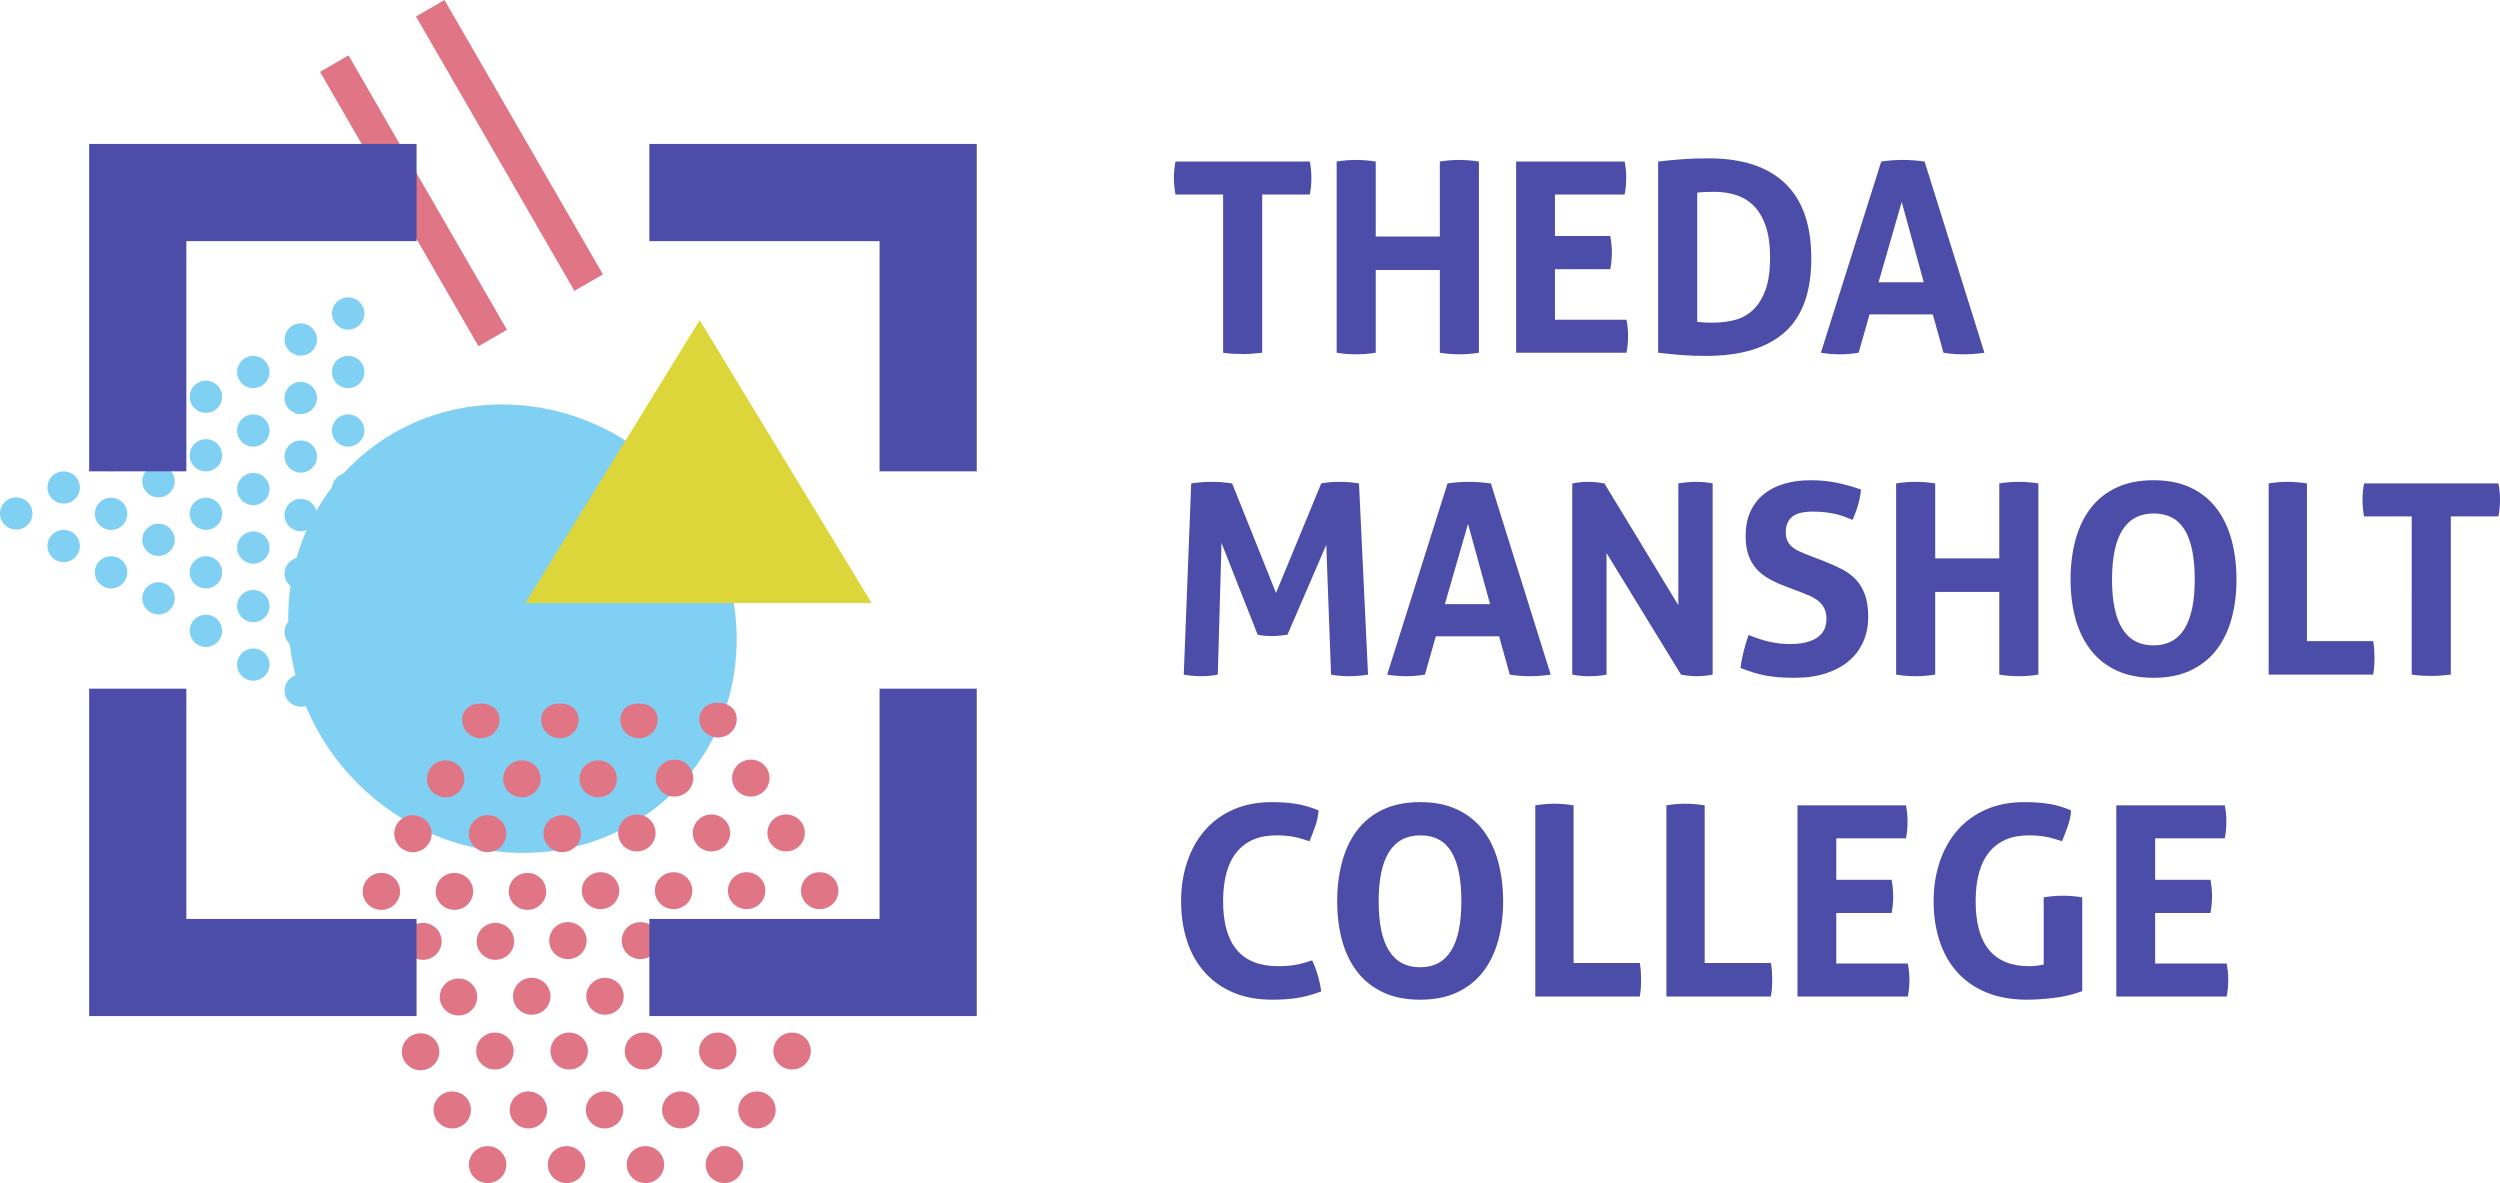 <?xml version="1.0" encoding="utf-8"?>
<!-- Generator: Adobe Illustrator 15.0.0, SVG Export Plug-In . SVG Version: 6.00 Build 0)  -->
<!DOCTYPE svg PUBLIC "-//W3C//DTD SVG 1.1//EN" "http://www.w3.org/Graphics/SVG/1.1/DTD/svg11.dtd">
<svg version="1.1"
	 id="svg2" xmlns:svg="http://www.w3.org/2000/svg" xmlns:rdf="http://www.w3.org/1999/02/22-rdf-syntax-ns#" xmlns:cc="http://creativecommons.org/ns#" xmlns:dc="http://purl.org/dc/elements/1.1/"
	 xmlns="http://www.w3.org/2000/svg" xmlns:xlink="http://www.w3.org/1999/xlink" x="0px" y="0px" width="692px" height="327.48px"
	 viewBox="0 0 692 327.48" enable-background="new 0 0 692 327.48" xml:space="preserve">
<path id="path14" fill="#DF7585" d="M123.036,0.004l-7.889,4.555l43.85,75.949l7.89-4.555L123.036,0.004"/>
<path id="path16" fill="#DF7585" d="M88.59,19.889l7.888-4.555l43.851,75.949l-7.888,4.555L88.59,19.889"/>
<path id="path18" fill="#80D0F4" d="M96.94,129.105c-23.663,23.663-22.738,62.953,2.065,87.76
	c24.803,24.803,64.096,25.729,87.76,2.064c23.663-23.663,22.739-62.956-2.065-87.759C159.895,106.367,120.604,105.443,96.94,129.105
	"/>
<path id="path20" fill="#DDD63B" d="M145.433,166.92h95.835l-47.596-78.305L145.433,166.92z"/>
<path id="path22" fill="#DF7585" d="M96.995,255.447c2.86,0,5.181,2.289,5.181,5.117c0,2.825-2.321,5.114-5.181,5.114
	s-5.181-2.289-5.181-5.114C91.814,257.736,94.135,255.447,96.995,255.447"/>
<path id="path24" fill="#DF7585" d="M117.064,255.447c2.86,0,5.18,2.289,5.18,5.117c0,2.825-2.32,5.114-5.18,5.114
	c-2.861,0-5.181-2.289-5.181-5.114C111.883,257.736,114.203,255.447,117.064,255.447"/>
<path id="path26" fill="#DF7585" d="M137.132,255.447c2.86,0,5.182,2.289,5.182,5.117c0,2.825-2.321,5.114-5.182,5.114
	c-2.86,0-5.18-2.289-5.18-5.114C131.952,257.736,134.272,255.447,137.132,255.447"/>
<path id="path28" fill="#DF7585" d="M157.201,255.245c2.86,0,5.18,2.292,5.18,5.118c0,2.825-2.32,5.114-5.18,5.114
	c-2.86,0-5.181-2.289-5.181-5.114C152.02,257.537,154.341,255.245,157.201,255.245"/>
<path id="path30" fill="#DF7585" d="M177.27,255.245c2.86,0,5.181,2.292,5.181,5.118c0,2.825-2.321,5.114-5.181,5.114
	c-2.86,0-5.18-2.289-5.18-5.114C172.089,257.537,174.409,255.245,177.27,255.245"/>
<path id="path32" fill="#DF7585" d="M197.339,255.245c2.86,0,5.18,2.292,5.18,5.118c0,2.825-2.32,5.114-5.18,5.114
	c-2.861,0-5.182-2.289-5.182-5.114C192.157,257.537,194.478,255.245,197.339,255.245"/>
<path id="path34" fill="#DF7585" d="M217.407,255.245c2.86,0,5.181,2.292,5.181,5.118c0,2.825-2.321,5.114-5.181,5.114
	s-5.18-2.289-5.18-5.114C212.227,257.537,214.547,255.245,217.407,255.245"/>
<path id="path36" fill="#DF7585" d="M237.476,255.245c2.86,0,5.18,2.292,5.18,5.118c0,2.825-2.32,5.114-5.18,5.114
	c-2.861,0-5.182-2.289-5.182-5.114C232.294,257.537,234.615,255.245,237.476,255.245"/>
<path id="path38" fill="#DF7585" d="M105.565,241.624c2.86,0,5.181,2.292,5.181,5.117s-2.321,5.115-5.181,5.115
	c-2.86,0-5.181-2.29-5.181-5.115S102.706,241.624,105.565,241.624"/>
<path id="path40" fill="#DF7585" d="M114.303,225.644c2.86,0,5.18,2.286,5.18,5.117c0,2.825-2.32,5.113-5.18,5.113
	c-2.861,0-5.181-2.288-5.181-5.113C109.122,227.93,111.442,225.644,114.303,225.644"/>
<path id="path42" fill="#DF7585" d="M123.356,210.462c2.86,0,5.18,2.289,5.18,5.117c0,2.825-2.32,5.114-5.18,5.114
	s-5.181-2.289-5.181-5.114C118.175,212.751,120.496,210.462,123.356,210.462"/>
<path id="path44" fill="#DF7585" d="M133.106,194.715c2.859,0,5.179,1.686,5.179,4.514c0,2.826-2.32,5.114-5.179,5.114
	c-2.861,0-5.182-2.288-5.182-5.114C127.924,196.4,130.245,194.715,133.106,194.715"/>
<path id="path46" fill="#DF7585" d="M125.788,241.624c2.86,0,5.18,2.292,5.18,5.117s-2.32,5.115-5.18,5.115
	c-2.861,0-5.181-2.29-5.181-5.115S122.927,241.624,125.788,241.624"/>
<path id="path48" fill="#DF7585" d="M134.961,225.644c2.86,0,5.181,2.286,5.181,5.117c0,2.825-2.321,5.113-5.181,5.113
	s-5.18-2.288-5.18-5.113C129.781,227.93,132.102,225.644,134.961,225.644"/>
<path id="path50" fill="#DF7585" d="M144.473,210.462c2.86,0,5.18,2.289,5.18,5.117c0,2.825-2.32,5.114-5.18,5.114
	c-2.86,0-5.181-2.289-5.181-5.114C139.292,212.751,141.613,210.462,144.473,210.462"/>
<path id="path52" fill="#DF7585" d="M154.987,194.715c2.86,0,5.181,1.686,5.181,4.514c0,2.826-2.321,5.114-5.181,5.114
	c-2.86,0-5.18-2.288-5.18-5.114C149.807,196.4,152.126,194.715,154.987,194.715"/>
<path id="path54" fill="#DF7585" d="M146.008,241.624c2.86,0,5.182,2.292,5.182,5.117s-2.321,5.115-5.182,5.115
	c-2.86,0-5.18-2.29-5.18-5.115S143.148,241.624,146.008,241.624"/>
<path id="path56" fill="#DF7585" d="M155.62,225.644c2.86,0,5.181,2.286,5.181,5.117c0,2.825-2.321,5.113-5.181,5.113
	c-2.86,0-5.18-2.288-5.18-5.113C150.44,227.93,152.76,225.644,155.62,225.644"/>
<path id="path58" fill="#DF7585" d="M165.591,210.462c2.86,0,5.18,2.289,5.18,5.117c0,2.825-2.32,5.114-5.18,5.114
	c-2.861,0-5.182-2.289-5.182-5.114C160.409,212.751,162.729,210.462,165.591,210.462"/>
<path id="path60" fill="#DF7585" d="M176.868,194.715c2.861,0,5.181,1.686,5.181,4.514c0,2.826-2.32,5.114-5.181,5.114
	c-2.86,0-5.18-2.288-5.18-5.114C171.688,196.4,174.008,194.715,176.868,194.715"/>
<path id="path62" fill="#DF7585" d="M166.229,241.425c2.86,0,5.18,2.29,5.18,5.115c0,2.826-2.32,5.114-5.18,5.114
	c-2.861,0-5.182-2.288-5.182-5.114C161.048,243.715,163.368,241.425,166.229,241.425"/>
<path id="path64" fill="#DF7585" d="M176.28,225.442c2.86,0,5.18,2.293,5.18,5.118s-2.32,5.114-5.18,5.114
	c-2.86,0-5.181-2.289-5.181-5.114S173.42,225.442,176.28,225.442"/>
<path id="path66" fill="#DF7585" d="M186.708,210.262c2.86,0,5.181,2.288,5.181,5.113c0,2.827-2.321,5.118-5.181,5.118
	s-5.18-2.291-5.18-5.118C181.528,212.551,183.848,210.262,186.708,210.262"/>
<path id="path68" fill="#DF7585" d="M198.75,194.513c2.86,0,5.18,1.688,5.18,4.514s-2.32,5.114-5.18,5.114
	c-2.86,0-5.181-2.288-5.181-5.114S195.891,194.513,198.75,194.513"/>
<path id="path70" fill="#DF7585" d="M186.451,241.425c2.86,0,5.18,2.29,5.18,5.115c0,2.826-2.32,5.114-5.18,5.114
	s-5.181-2.288-5.181-5.114C181.27,243.715,183.591,241.425,186.451,241.425"/>
<path id="path72" fill="#DF7585" d="M196.938,225.442c2.86,0,5.18,2.293,5.18,5.118s-2.32,5.114-5.18,5.114
	c-2.86,0-5.181-2.289-5.181-5.114S194.079,225.442,196.938,225.442"/>
<path id="path74" fill="#DF7585" d="M207.825,210.262c2.86,0,5.182,2.288,5.182,5.113c0,2.827-2.321,5.118-5.182,5.118
	c-2.86,0-5.18-2.291-5.18-5.118C202.646,212.551,204.965,210.262,207.825,210.262"/>
<path id="path76" fill="#DF7585" d="M206.672,241.425c2.86,0,5.18,2.29,5.18,5.115c0,2.826-2.32,5.114-5.18,5.114
	c-2.86,0-5.181-2.288-5.181-5.114C201.491,243.715,203.812,241.425,206.672,241.425"/>
<path id="path78" fill="#DF7585" d="M217.597,225.442c2.86,0,5.182,2.293,5.182,5.118s-2.321,5.114-5.182,5.114
	c-2.86,0-5.18-2.289-5.18-5.114S214.737,225.442,217.597,225.442"/>
<path id="path80" fill="#DF7585" d="M226.894,241.425c2.86,0,5.18,2.29,5.18,5.115c0,2.826-2.32,5.114-5.18,5.114
	c-2.861,0-5.182-2.288-5.182-5.114C221.712,243.715,224.032,241.425,226.894,241.425"/>
<path id="path82" fill="#DF7585" d="M106.635,281.083c2.861,0,5.18-2.292,5.18-5.117c0-2.826-2.319-5.115-5.18-5.115
	c-2.86,0-5.18,2.289-5.18,5.115C101.455,278.791,103.775,281.083,106.635,281.083"/>
<path id="path84" fill="#DF7585" d="M116.418,296.245c2.86,0,5.18-2.291,5.18-5.117c0-2.825-2.32-5.114-5.18-5.114
	s-5.181,2.289-5.181,5.114C111.238,293.954,113.559,296.245,116.418,296.245"/>
<path id="path86" fill="#DF7585" d="M125.178,312.345c2.86,0,5.18-2.288,5.18-5.115c0-2.825-2.32-5.117-5.18-5.117
	c-2.861,0-5.181,2.292-5.181,5.117C119.997,310.057,122.317,312.345,125.178,312.345"/>
<path id="path88" fill="#DF7585" d="M134.979,327.48c2.86,0,5.18-2.288,5.18-5.115c0-2.828-2.32-5.117-5.18-5.117
	s-5.181,2.289-5.181,5.117C129.798,325.192,132.118,327.48,134.979,327.48"/>
<path id="path90" fill="#DF7585" d="M126.912,281.083c2.86,0,5.181-2.292,5.181-5.117c0-2.826-2.321-5.115-5.181-5.115
	s-5.18,2.289-5.18,5.115C121.731,278.791,124.052,281.083,126.912,281.083"/>
<path id="path92" fill="#DF7585" d="M136.984,296.043c2.86,0,5.182-2.287,5.182-5.113s-2.322-5.118-5.182-5.118
	s-5.18,2.292-5.18,5.118S134.124,296.043,136.984,296.043"/>
<path id="path94" fill="#DF7585" d="M146.265,312.345c2.86,0,5.18-2.288,5.18-5.115c0-2.825-2.32-5.117-5.18-5.117
	c-2.86,0-5.18,2.292-5.18,5.117C141.085,310.057,143.405,312.345,146.265,312.345"/>
<path id="path96" fill="#DF7585" d="M156.82,327.48c2.86,0,5.18-2.288,5.18-5.115c0-2.828-2.32-5.117-5.18-5.117
	c-2.86,0-5.18,2.289-5.18,5.117C151.64,325.192,153.96,327.48,156.82,327.48"/>
<path id="path98" fill="#DF7585" d="M147.188,280.88c2.86,0,5.18-2.288,5.18-5.114c0-2.829-2.32-5.116-5.18-5.116
	c-2.861,0-5.181,2.287-5.181,5.116C142.007,278.592,144.327,280.88,147.188,280.88"/>
<path id="path100" fill="#DF7585" d="M157.551,296.043c2.86,0,5.18-2.287,5.18-5.113s-2.32-5.118-5.18-5.118
	c-2.86,0-5.182,2.292-5.182,5.118S154.69,296.043,157.551,296.043"/>
<path id="path102" fill="#DF7585" d="M167.354,312.345c2.86,0,5.18-2.288,5.18-5.115c0-2.825-2.32-5.117-5.18-5.117
	c-2.861,0-5.182,2.292-5.182,5.117C162.172,310.057,164.492,312.345,167.354,312.345"/>
<path id="path104" fill="#DF7585" d="M178.661,327.48c2.86,0,5.18-2.288,5.18-5.115c0-2.828-2.32-5.117-5.18-5.117
	c-2.86,0-5.18,2.289-5.18,5.117C173.481,325.192,175.801,327.48,178.661,327.48"/>
<path id="path106" fill="#DF7585" d="M167.463,280.88c2.861,0,5.181-2.288,5.181-5.114c0-2.829-2.32-5.116-5.181-5.116
	c-2.86,0-5.18,2.287-5.18,5.116C162.283,278.592,164.603,280.88,167.463,280.88"/>
<path id="path108" fill="#DF7585" d="M178.117,296.043c2.86,0,5.18-2.287,5.18-5.113s-2.32-5.118-5.18-5.118
	c-2.861,0-5.181,2.292-5.181,5.118S175.256,296.043,178.117,296.043"/>
<path id="path110" fill="#DF7585" d="M188.44,312.345c2.86,0,5.18-2.288,5.18-5.115c0-2.825-2.32-5.117-5.18-5.117
	s-5.181,2.292-5.181,5.117C183.259,310.057,185.58,312.345,188.44,312.345"/>
<path id="path112" fill="#DF7585" d="M200.504,327.48c2.86,0,5.18-2.288,5.18-5.115c0-2.828-2.32-5.117-5.18-5.117
	s-5.181,2.289-5.181,5.117C195.323,325.192,197.644,327.48,200.504,327.48"/>
<path id="path114" fill="#DF7585" d="M187.739,280.88c2.86,0,5.181-2.288,5.181-5.114c0-2.829-2.321-5.116-5.181-5.116
	s-5.18,2.287-5.18,5.116C182.559,278.592,184.879,280.88,187.739,280.88"/>
<path id="path116" fill="#DF7585" d="M198.683,296.043c2.86,0,5.181-2.287,5.181-5.113s-2.321-5.118-5.181-5.118
	s-5.18,2.292-5.18,5.118S195.823,296.043,198.683,296.043"/>
<path id="path118" fill="#DF7585" d="M209.528,312.345c2.86,0,5.18-2.288,5.18-5.115c0-2.825-2.32-5.117-5.18-5.117
	c-2.86,0-5.181,2.292-5.181,5.117C204.347,310.057,206.668,312.345,209.528,312.345"/>
<path id="path120" fill="#DF7585" d="M208.015,280.88c2.861,0,5.181-2.288,5.181-5.114c0-2.829-2.32-5.116-5.181-5.116
	c-2.86,0-5.18,2.287-5.18,5.116C202.834,278.592,205.155,280.88,208.015,280.88"/>
<path id="path122" fill="#DF7585" d="M219.25,296.043c2.86,0,5.18-2.287,5.18-5.113s-2.32-5.118-5.18-5.118
	c-2.86,0-5.182,2.292-5.182,5.118S216.389,296.043,219.25,296.043"/>
<path id="path124" fill="#DF7585" d="M228.291,280.88c2.86,0,5.182-2.288,5.182-5.114c0-2.829-2.321-5.116-5.182-5.116
	c-2.86,0-5.18,2.287-5.18,5.116C223.111,278.592,225.431,280.88,228.291,280.88"/>
<path id="path126" fill="#80D0F4" d="M91.879,86.776c0,2.461,2.013,4.456,4.491,4.456c2.481,0,4.489-1.995,4.489-4.456
	c0-2.462-2.007-4.457-4.489-4.457C93.892,82.319,91.879,84.314,91.879,86.776"/>
<path id="path128" fill="#80D0F4" d="M78.759,93.974c0,2.46,2.007,4.458,4.485,4.458c2.481,0,4.495-1.998,4.495-4.458
	c0-2.461-2.013-4.457-4.495-4.457C80.766,89.517,78.759,91.513,78.759,93.974"/>
<path id="path130" fill="#80D0F4" d="M65.629,102.972c0,2.461,2.007,4.457,4.491,4.457c2.481,0,4.488-1.996,4.488-4.457
	c0-2.462-2.007-4.456-4.488-4.456C67.636,98.516,65.629,100.51,65.629,102.972"/>
<path id="path132" fill="#80D0F4" d="M91.879,102.972c0,2.461,2.013,4.457,4.491,4.457c2.481,0,4.489-1.996,4.489-4.457
	c0-2.462-2.007-4.456-4.489-4.456C93.892,98.516,91.879,100.51,91.879,102.972"/>
<path id="path134" fill="#80D0F4" d="M52.51,109.828c0,2.462,2.008,4.456,4.486,4.456c2.48,0,4.494-1.994,4.494-4.456
	c0-2.463-2.013-4.457-4.494-4.457C54.518,105.371,52.51,107.365,52.51,109.828"/>
<path id="path136" fill="#80D0F4" d="M78.759,110.171c0,2.46,2.007,4.457,4.485,4.457c2.481,0,4.495-1.997,4.495-4.457
	c0-2.461-2.013-4.457-4.495-4.457C80.766,105.714,78.759,107.71,78.759,110.171"/>
<path id="path138" fill="#80D0F4" d="M39.38,117.025c0,2.462,2.007,4.457,4.491,4.457c2.481,0,4.488-1.995,4.488-4.457
	c0-2.46-2.007-4.457-4.488-4.457C41.387,112.568,39.38,114.565,39.38,117.025"/>
<path id="path140" fill="#80D0F4" d="M65.629,119.168c0,2.462,2.007,4.458,4.491,4.458c2.481,0,4.488-1.996,4.488-4.458
	c0-2.461-2.007-4.457-4.488-4.457C67.636,114.711,65.629,116.707,65.629,119.168"/>
<path id="path142" fill="#80D0F4" d="M26.25,126.024c0,2.461,2.013,4.457,4.491,4.457c2.481,0,4.495-1.996,4.495-4.457
	c0-2.462-2.014-4.458-4.495-4.458C28.263,121.566,26.25,123.562,26.25,126.024"/>
<path id="path144" fill="#80D0F4" d="M91.879,119.168c0,2.462,2.013,4.458,4.491,4.458c2.481,0,4.489-1.996,4.489-4.458
	c0-2.461-2.007-4.457-4.489-4.457C93.892,114.711,91.879,116.707,91.879,119.168"/>
<path id="path146" fill="#80D0F4" d="M52.51,126.024c0,2.461,2.008,4.457,4.486,4.457c2.48,0,4.494-1.996,4.494-4.457
	c0-2.462-2.013-4.458-4.494-4.458C54.518,121.566,52.51,123.562,52.51,126.024"/>
<path id="path148" fill="#80D0F4" d="M78.759,126.367c0,2.461,2.007,4.457,4.485,4.457c2.481,0,4.495-1.996,4.495-4.457
	c0-2.46-2.013-4.458-4.495-4.458C80.766,121.909,78.759,123.907,78.759,126.367"/>
<path id="path150" fill="#80D0F4" d="M39.38,133.222c0,2.46,2.007,4.456,4.491,4.456c2.481,0,4.488-1.996,4.488-4.456
	c0-2.461-2.007-4.457-4.488-4.457C41.387,128.765,39.38,130.761,39.38,133.222"/>
<path id="path152" fill="#80D0F4" d="M65.629,135.364c0,2.461,2.007,4.457,4.491,4.457c2.481,0,4.488-1.996,4.488-4.457
	c0-2.46-2.007-4.457-4.488-4.457C67.636,130.907,65.629,132.904,65.629,135.364"/>
<path id="path154" fill="#80D0F4" d="M26.25,142.22c0,2.461,2.013,4.457,4.491,4.457c2.481,0,4.495-1.996,4.495-4.457
	c0-2.462-2.014-4.458-4.495-4.458C28.263,137.762,26.25,139.759,26.25,142.22"/>
<path id="path156" fill="#80D0F4" d="M91.879,135.364c0,2.461,2.013,4.457,4.491,4.457c2.481,0,4.489-1.996,4.489-4.457
	c0-2.46-2.007-4.457-4.489-4.457C93.892,130.907,91.879,132.904,91.879,135.364"/>
<path id="path158" fill="#80D0F4" d="M52.51,142.22c0,2.461,2.008,4.457,4.486,4.457c2.48,0,4.494-1.996,4.494-4.457
	c0-2.462-2.013-4.458-4.494-4.458C54.518,137.762,52.51,139.759,52.51,142.22"/>
<path id="path160" fill="#80D0F4" d="M78.759,142.562c0,2.462,2.007,4.458,4.485,4.458c2.481,0,4.495-1.996,4.495-4.458
	c0-2.461-2.013-4.457-4.495-4.457C80.766,138.105,78.759,140.101,78.759,142.562"/>
<path id="path162" fill="#80D0F4" d="M39.38,149.419c0,2.46,2.007,4.456,4.491,4.456c2.481,0,4.488-1.996,4.488-4.456
	c0-2.461-2.007-4.457-4.488-4.457C41.387,144.962,39.38,146.958,39.38,149.419"/>
<path id="path164" fill="#80D0F4" d="M65.629,151.561c0,2.46,2.007,4.456,4.491,4.456c2.481,0,4.488-1.996,4.488-4.456
	c0-2.463-2.007-4.457-4.488-4.457C67.636,147.104,65.629,149.098,65.629,151.561"/>
<path id="path166" fill="#80D0F4" d="M26.25,158.416c0,2.462,2.013,4.458,4.491,4.458c2.481,0,4.495-1.996,4.495-4.458
	c0-2.461-2.014-4.457-4.495-4.457C28.263,153.959,26.25,155.955,26.25,158.416"/>
<path id="path168" fill="#80D0F4" d="M91.879,151.561c0,2.46,2.013,4.456,4.491,4.456c2.481,0,4.489-1.996,4.489-4.456
	c0-2.463-2.007-4.457-4.489-4.457C93.892,147.104,91.879,149.098,91.879,151.561"/>
<path id="path170" fill="#80D0F4" d="M52.51,158.416c0,2.462,2.008,4.458,4.486,4.458c2.48,0,4.494-1.996,4.494-4.458
	c0-2.461-2.013-4.457-4.494-4.457C54.518,153.959,52.51,155.955,52.51,158.416"/>
<path id="path172" fill="#80D0F4" d="M78.759,158.759c0,2.462,2.007,4.457,4.485,4.457c2.481,0,4.495-1.995,4.495-4.457
	c0-2.461-2.013-4.457-4.495-4.457C80.766,154.302,78.759,156.298,78.759,158.759"/>
<path id="path174" fill="#80D0F4" d="M39.38,165.615c0,2.461,2.007,4.456,4.491,4.456c2.481,0,4.488-1.995,4.488-4.456
	c0-2.462-2.007-4.458-4.488-4.458C41.387,161.157,39.38,163.153,39.38,165.615"/>
<path id="path176" fill="#80D0F4" d="M65.629,167.758c0,2.46,2.007,4.456,4.491,4.456c2.481,0,4.488-1.996,4.488-4.456
	c0-2.462-2.007-4.458-4.488-4.458C67.636,163.3,65.629,165.296,65.629,167.758"/>
<path id="path178" fill="#80D0F4" d="M91.879,167.758c0,2.46,2.013,4.456,4.491,4.456c2.481,0,4.489-1.996,4.489-4.456
	c0-2.462-2.007-4.458-4.489-4.458C93.892,163.3,91.879,165.296,91.879,167.758"/>
<path id="path180" fill="#80D0F4" d="M52.51,174.612c0,2.461,2.008,4.457,4.486,4.457c2.48,0,4.494-1.996,4.494-4.457
	c0-2.46-2.013-4.457-4.494-4.457C54.518,170.155,52.51,172.152,52.51,174.612"/>
<path id="path182" fill="#80D0F4" d="M78.759,174.955c0,2.461,2.007,4.457,4.485,4.457c2.481,0,4.495-1.996,4.495-4.457
	c0-2.462-2.013-4.457-4.495-4.457C80.766,170.498,78.759,172.493,78.759,174.955"/>
<path id="path184" fill="#80D0F4" d="M65.629,183.953c0,2.462,2.007,4.458,4.491,4.458c2.481,0,4.488-1.996,4.488-4.458
	c0-2.461-2.007-4.457-4.488-4.457C67.636,179.496,65.629,181.492,65.629,183.953"/>
<path id="path186" fill="#80D0F4" d="M91.879,183.953c0,2.462,2.013,4.458,4.491,4.458c2.481,0,4.489-1.996,4.489-4.458
	c0-2.461-2.007-4.457-4.489-4.457C93.892,179.496,91.879,181.492,91.879,183.953"/>
<path id="path188" fill="#80D0F4" d="M78.759,191.152c0,2.46,2.007,4.456,4.485,4.456c2.481,0,4.495-1.996,4.495-4.456
	c0-2.462-2.013-4.457-4.495-4.457C80.766,186.695,78.759,188.69,78.759,191.152"/>
<path id="path190" fill="#80D0F4" d="M91.879,200.149c0,2.462,2.013,4.456,4.491,4.456c2.481,0,4.489-1.994,4.489-4.456
	c0-2.461-2.007-4.456-4.489-4.456C93.892,195.693,91.879,197.688,91.879,200.149"/>
<path id="path192" fill="#80D0F4" d="M13.13,134.936c0,2.461,2.007,4.457,4.486,4.457c2.487,0,4.494-1.996,4.494-4.457
	c0-2.462-2.007-4.456-4.494-4.456C15.138,130.48,13.13,132.474,13.13,134.936"/>
<path id="path194" fill="#80D0F4" d="M0,142.135c0,2.462,2.013,4.457,4.492,4.457c2.481,0,4.494-1.995,4.494-4.457
	c0-2.461-2.013-4.457-4.494-4.457C2.013,137.677,0,139.674,0,142.135"/>
<path id="path196" fill="#80D0F4" d="M13.13,151.132c0,2.462,2.007,4.458,4.486,4.458c2.487,0,4.494-1.996,4.494-4.458
	c0-2.461-2.007-4.456-4.494-4.456C15.138,146.676,13.13,148.671,13.13,151.132"/>
<path id="path198" fill="#4C4DA9" d="M358.577,267.075c-1.376,0.245-2.969,0.366-4.784,0.366c-10.157,0-15.237-5.984-15.237-17.959
	c0-6.034,1.263-10.586,3.791-13.652c2.526-3.067,6.148-4.601,10.857-4.601c1.815,0,3.387,0.124,4.711,0.367
	c1.326,0.247,2.844,0.665,4.562,1.253c0.588-1.424,1.128-2.834,1.618-4.233c0.492-1.398,0.784-2.834,0.886-4.305
	c-2.306-0.934-4.453-1.549-6.441-1.841c-1.988-0.296-4.159-0.442-6.512-0.442c-3.977,0-7.521,0.689-10.638,2.062
	c-3.116,1.372-5.741,3.287-7.875,5.74c-2.137,2.454-3.768,5.361-4.897,8.721c-1.128,3.363-1.69,7.005-1.69,10.931
	c0,3.929,0.54,7.558,1.62,10.894c1.076,3.338,2.684,6.219,4.821,8.648c2.134,2.43,4.771,4.318,7.912,5.669
	c3.139,1.349,6.795,2.024,10.967,2.024c2.354,0,4.549-0.149,6.588-0.442c2.034-0.295,4.331-0.907,6.88-1.842
	c-0.194-1.472-0.503-2.931-0.919-4.379c-0.42-1.448-0.943-2.855-1.582-4.233C361.494,266.411,359.95,266.83,358.577,267.075
	 M403.402,274.654c2.895-1.371,5.275-3.275,7.139-5.702c1.864-2.43,3.251-5.3,4.159-8.612c0.906-3.312,1.361-6.929,1.361-10.857
	c0-3.926-0.455-7.567-1.361-10.931c-0.908-3.359-2.295-6.267-4.159-8.721c-1.863-2.453-4.244-4.368-7.139-5.74
	c-2.895-1.373-6.329-2.062-10.305-2.062c-3.974,0-7.411,0.689-10.306,2.062c-2.895,1.372-5.276,3.287-7.14,5.74
	c-1.863,2.454-3.25,5.361-4.158,8.721c-0.906,3.363-1.361,7.005-1.361,10.931c0,3.929,0.455,7.545,1.361,10.857
	c0.908,3.312,2.295,6.183,4.158,8.612c1.863,2.427,4.245,4.331,7.14,5.702c2.895,1.374,6.332,2.063,10.306,2.063
	C397.073,276.718,400.508,276.028,403.402,274.654 M381.614,249.482c0-12.167,3.854-18.253,11.557-18.253
	c3.876,0,6.737,1.522,8.574,4.562c1.842,3.045,2.76,7.608,2.76,13.69c0,12.17-3.802,18.255-11.407,18.255
	C385.442,267.737,381.614,261.652,381.614,249.482 M424.97,275.832h28.926c0.146-0.832,0.244-1.629,0.294-2.392
	c0.048-0.76,0.073-1.532,0.073-2.317c0-0.687-0.025-1.409-0.073-2.171c-0.05-0.76-0.148-1.56-0.294-2.392h-18.327v-43.647
	c-1.867-0.295-3.658-0.442-5.375-0.442c-1.669,0-3.409,0.147-5.224,0.442V275.832z M461.256,275.832h28.924
	c0.149-0.832,0.247-1.629,0.296-2.392c0.05-0.76,0.075-1.532,0.075-2.317c0-0.687-0.025-1.409-0.075-2.171
	c-0.049-0.76-0.146-1.56-0.296-2.392h-18.326v-43.647c-1.865-0.295-3.656-0.442-5.375-0.442c-1.667,0-3.41,0.147-5.223,0.442
	V275.832z M497.54,275.832h30.548c0.295-1.472,0.441-3.017,0.441-4.636c0-1.521-0.146-3.019-0.441-4.489h-19.801v-13.985h15.311
	c0.293-1.519,0.439-3.068,0.439-4.638c0-1.471-0.146-2.992-0.439-4.563h-15.311v-11.48h19.286c0.293-1.475,0.438-3.019,0.438-4.639
	c0-1.52-0.146-3.019-0.438-4.488H497.54V275.832z M565.698,266.999c-0.541,0.101-1.141,0.2-1.804,0.296
	c-0.664,0.098-1.41,0.146-2.246,0.146c-4.855,0-8.538-1.48-11.039-4.454c-2.504-2.966-3.752-7.469-3.752-13.505
	c0-6.034,1.26-10.586,3.789-13.652c2.524-3.067,6.146-4.601,10.856-4.601c1.813,0,3.385,0.124,4.709,0.367
	c1.327,0.247,2.846,0.665,4.565,1.253c0.589-1.424,1.127-2.834,1.617-4.233c0.49-1.398,0.787-2.834,0.884-4.305
	c-2.208-0.934-4.33-1.549-6.365-1.841c-2.037-0.296-4.233-0.442-6.589-0.442c-3.974,0-7.521,0.689-10.637,2.062
	c-3.115,1.372-5.741,3.287-7.874,5.74c-2.134,2.454-3.769,5.361-4.896,8.721c-1.128,3.363-1.691,7.005-1.691,10.931
	c0,3.929,0.54,7.558,1.619,10.894c1.078,3.338,2.696,6.219,4.856,8.648s4.858,4.318,8.099,5.669
	c3.238,1.349,7.015,2.024,11.335,2.024c2.062,0,4.477-0.161,7.25-0.48c2.771-0.317,5.434-0.943,7.983-1.877v-25.981
	c-1.863-0.295-3.655-0.442-5.372-0.442c-1.718,0-3.483,0.147-5.298,0.442V266.999z M585.792,275.832h30.545
	c0.294-1.472,0.443-3.017,0.443-4.636c0-1.521-0.149-3.019-0.443-4.489h-19.8v-13.985h15.31c0.296-1.519,0.442-3.068,0.442-4.638
	c0-1.471-0.146-2.992-0.442-4.563h-15.31v-11.48h19.283c0.297-1.475,0.442-3.019,0.442-4.639c0-1.52-0.146-3.019-0.442-4.488
	h-30.028V275.832"/>
<path id="path200" fill="#4C4DA9" d="M327.664,186.733c1.668,0.296,3.288,0.442,4.858,0.442c1.471,0,2.992-0.146,4.562-0.442
	l1.032-36.434l10.008,25.393c0.687,0.147,1.35,0.245,1.987,0.295c0.637,0.049,1.274,0.074,1.916,0.074
	c0.733,0,1.469-0.036,2.208-0.112c0.734-0.074,1.443-0.157,2.132-0.257l10.746-24.879l1.324,35.92
	c1.62,0.296,3.266,0.442,4.934,0.442c1.665,0,3.434-0.146,5.299-0.442l-2.502-52.92c-1.72-0.296-3.509-0.442-5.372-0.442
	c-1.867,0-3.561,0.146-5.081,0.442l-12.512,30.323l-12.145-30.323c-1.866-0.296-3.753-0.442-5.668-0.442
	c-1.815,0-3.705,0.146-5.666,0.442L327.664,186.733z M383.97,186.733c1.767,0.296,3.559,0.442,5.373,0.442
	c1.62,0,3.311-0.146,5.08-0.442l3.015-10.6h17.521l2.942,10.6c1.767,0.296,3.581,0.442,5.445,0.442c1.915,0,3.876-0.146,5.89-0.442
	l-16.562-52.92c-1.128-0.149-2.159-0.259-3.09-0.333c-0.933-0.072-1.889-0.109-2.872-0.109c-1.128,0-2.159,0.037-3.092,0.109
	c-0.931,0.074-1.913,0.184-2.943,0.333L383.97,186.733z M399.941,167.228l6.405-22.229l6.108,22.229H399.941z M435.198,186.733
	c1.519,0.296,3.09,0.442,4.71,0.442s3.213-0.146,4.784-0.442v-33.637l20.61,33.637c1.617,0.296,3.113,0.442,4.488,0.442
	c1.275,0,2.699-0.146,4.271-0.442v-52.92c-1.424-0.296-2.897-0.442-4.416-0.442c-1.62,0-3.314,0.146-5.082,0.442v33.708
	l-20.461-33.708c-1.569-0.296-3.092-0.442-4.562-0.442c-1.376,0-2.823,0.146-4.342,0.442V186.733z M498.496,163.918
	c0.885,0.341,1.741,0.697,2.577,1.064c0.832,0.368,1.581,0.822,2.244,1.361c0.661,0.543,1.201,1.203,1.62,1.987
	c0.417,0.786,0.627,1.766,0.627,2.946c0,2.354-0.885,4.109-2.651,5.262c-1.767,1.154-4.195,1.728-7.288,1.728
	c-2.059,0-3.997-0.206-5.813-0.621c-1.816-0.417-3.756-1.044-5.814-1.88c-0.54,1.572-1.008,3.128-1.398,4.676
	c-0.394,1.544-0.664,3.029-0.81,4.451c1.227,0.49,2.404,0.91,3.532,1.253s2.27,0.625,3.424,0.846c1.15,0.221,2.365,0.38,3.643,0.477
	c1.276,0.098,2.723,0.149,4.343,0.149c3.285,0,6.193-0.418,8.722-1.25c2.526-0.836,4.649-1.989,6.366-3.462
	c1.718-1.471,3.029-3.239,3.938-5.299c0.907-2.062,1.364-4.342,1.364-6.845c0-2.404-0.296-4.43-0.884-6.072
	c-0.59-1.646-1.411-3.044-2.469-4.194c-1.053-1.155-2.342-2.123-3.861-2.909c-1.522-0.784-3.216-1.546-5.081-2.28l-4.416-1.694
	c-0.734-0.292-1.471-0.601-2.208-0.919c-0.734-0.318-1.398-0.712-1.988-1.178c-0.588-0.465-1.053-1.03-1.398-1.694
	c-0.34-0.66-0.514-1.481-0.514-2.464c0-1.227,0.222-2.22,0.664-2.981c0.439-0.76,1.006-1.338,1.691-1.73
	c0.687-0.391,1.458-0.66,2.321-0.811c0.854-0.147,1.702-0.221,2.537-0.221c1.373,0,2.599,0.062,3.68,0.183
	c1.079,0.124,2.05,0.286,2.908,0.48c0.858,0.198,1.665,0.442,2.431,0.736c0.758,0.294,1.507,0.588,2.241,0.884
	c1.274-2.748,2.062-5.546,2.358-8.393c-2.406-0.832-4.702-1.472-6.884-1.912c-2.183-0.442-4.526-0.663-7.03-0.663
	c-2.747,0-5.225,0.33-7.432,0.994c-2.209,0.663-4.098,1.646-5.669,2.942c-1.571,1.302-2.785,2.91-3.644,4.821
	c-0.858,1.914-1.287,4.122-1.287,6.626c0,2.06,0.259,3.828,0.772,5.299c0.515,1.473,1.238,2.735,2.172,3.79
	c0.93,1.057,2.062,1.964,3.386,2.726c1.323,0.762,2.819,1.459,4.487,2.096L498.496,163.918z M524.846,186.733
	c1.814,0.296,3.633,0.442,5.447,0.442c1.717,0,3.51-0.146,5.372-0.442v-22.891h17.739v22.891c1.814,0.296,3.63,0.442,5.447,0.442
	c1.718,0,3.507-0.146,5.374-0.442v-52.92c-1.867-0.296-3.683-0.442-5.448-0.442c-1.767,0-3.559,0.146-5.373,0.442v20.754h-17.739
	v-20.754c-1.862-0.296-3.679-0.442-5.448-0.442c-1.765,0-3.557,0.146-5.371,0.442V186.733z M606.398,185.556
	c2.896-1.374,5.273-3.277,7.139-5.703c1.865-2.43,3.252-5.303,4.16-8.613c0.906-3.313,1.36-6.932,1.36-10.857
	c0-3.925-0.454-7.566-1.36-10.931c-0.908-3.358-2.295-6.27-4.16-8.722c-1.865-2.451-4.242-4.367-7.139-5.739
	c-2.897-1.376-6.328-2.062-10.304-2.062c-3.974,0-7.411,0.687-10.306,2.062c-2.896,1.372-5.275,3.288-7.14,5.739
	c-1.864,2.452-3.251,5.363-4.159,8.722c-0.906,3.364-1.359,7.006-1.359,10.931c0,3.926,0.453,7.544,1.359,10.857
	c0.908,3.311,2.295,6.184,4.159,8.613c1.864,2.426,4.244,4.329,7.14,5.703c2.895,1.373,6.332,2.061,10.306,2.061
	C600.07,187.617,603.501,186.929,606.398,185.556 M584.61,160.383c0-12.168,3.853-18.253,11.557-18.253
	c3.877,0,6.734,1.522,8.575,4.563c1.842,3.043,2.759,7.606,2.759,13.689c0,12.169-3.801,18.256-11.406,18.256
	C588.438,178.638,584.61,172.552,584.61,160.383 M627.967,186.733h28.923c0.149-0.833,0.247-1.632,0.296-2.392
	c0.049-0.762,0.074-1.533,0.074-2.317c0-0.687-0.025-1.411-0.074-2.171c-0.048-0.762-0.146-1.56-0.296-2.394h-18.327v-43.646
	c-1.864-0.296-3.656-0.442-5.373-0.442c-1.668,0-3.409,0.146-5.223,0.442V186.733z M667.563,186.733
	c0.981,0.146,1.951,0.244,2.91,0.296c0.956,0.046,1.849,0.071,2.684,0.071c0.833,0,1.696-0.036,2.577-0.109
	c0.884-0.073,1.766-0.16,2.649-0.258v-43.795h13.176c0.294-1.472,0.44-3.017,0.44-4.637c0-1.519-0.146-3.018-0.44-4.488h-37.172
	c-0.293,1.471-0.441,2.97-0.441,4.488c0,1.62,0.148,3.165,0.441,4.637h13.176V186.733"/>
<path id="path202" fill="#4C4DA9" d="M338.558,97.634c0.981,0.146,1.949,0.244,2.905,0.296c0.96,0.045,1.852,0.072,2.688,0.072
	c0.834,0,1.692-0.038,2.576-0.109c0.884-0.075,1.767-0.162,2.65-0.259V53.84h13.177c0.293-1.475,0.438-3.019,0.438-4.639
	c0-1.519-0.146-3.019-0.438-4.487h-37.173c-0.292,1.469-0.442,2.969-0.442,4.487c0,1.62,0.15,3.164,0.442,4.639h13.177V97.634z
	 M369.984,97.634c1.815,0.296,3.63,0.442,5.447,0.442c1.715,0,3.507-0.146,5.375-0.442V74.743h17.737v22.891
	c1.816,0.296,3.631,0.442,5.445,0.442c1.716,0,3.51-0.146,5.373-0.442v-52.92c-1.863-0.296-3.679-0.443-5.445-0.443
	s-3.557,0.147-5.373,0.443v20.753h-17.737V44.714c-1.868-0.296-3.683-0.443-5.448-0.443c-1.768,0-3.559,0.147-5.374,0.443V97.634z
	 M419.665,97.634h30.547c0.296-1.474,0.442-3.019,0.442-4.638c0-1.52-0.146-3.019-0.442-4.489h-19.8V74.521h15.312
	c0.294-1.519,0.439-3.066,0.439-4.638c0-1.471-0.146-2.991-0.439-4.563h-15.312V53.84h19.286c0.292-1.475,0.44-3.019,0.44-4.639
	c0-1.519-0.148-3.019-0.44-4.487h-30.033V97.634z M458.972,97.634c2.059,0.244,4.146,0.453,6.254,0.626
	c2.11,0.173,4.417,0.259,6.921,0.259c9.665,0,16.952-2.187,21.86-6.555c4.905-4.365,7.359-11.185,7.359-20.46
	c0-9.224-2.418-16.143-7.25-20.757c-4.834-4.612-11.887-6.919-21.16-6.919c-2.751,0-5.252,0.087-7.51,0.259
	c-2.256,0.173-4.416,0.379-6.475,0.627V97.634z M469.792,53.323c0.687-0.098,1.481-0.159,2.39-0.185
	c0.907-0.022,1.705-0.037,2.392-0.037c2.062,0,4.012,0.284,5.852,0.848c1.842,0.564,3.473,1.534,4.896,2.908
	c1.423,1.372,2.551,3.237,3.387,5.595c0.832,2.354,1.249,5.299,1.249,8.831c0,3.632-0.417,6.601-1.249,8.908
	c-0.836,2.305-1.964,4.146-3.387,5.519c-1.424,1.373-3.104,2.318-5.043,2.834c-1.938,0.515-4.036,0.772-6.294,0.772
	c-0.981,0-1.815-0.025-2.502-0.075c-0.686-0.048-1.252-0.097-1.69-0.146V53.323z M504.018,97.634
	c1.765,0.296,3.559,0.442,5.372,0.442c1.62,0,3.312-0.146,5.078-0.442l3.018-10.601h17.518l2.946,10.601
	c1.766,0.296,3.581,0.442,5.445,0.442c1.916,0,3.876-0.146,5.89-0.442l-16.562-52.92c-1.129-0.151-2.158-0.259-3.092-0.334
	c-0.931-0.071-1.89-0.109-2.869-0.109c-1.131,0-2.16,0.038-3.094,0.109c-0.934,0.075-1.912,0.183-2.942,0.334L504.018,97.634z
	 M519.989,78.128l6.404-22.229l6.107,22.229H519.989z"/>
<path id="path204" fill="#4C4DA9" d="M115.304,281.255H24.681v-90.623h26.899v63.721h63.724V281.255"/>
<path id="path206" fill="#4C4DA9" d="M270.368,281.255h-90.627v-26.902h63.724v-63.721h26.903V281.255"/>
<path id="path208" fill="#4C4DA9" d="M51.582,130.462H24.68V39.839h90.626v26.902H51.582V130.462"/>
<path id="path210" fill="#4C4DA9" d="M270.368,130.462h-26.903V66.741h-63.724V39.839h90.627V130.462"/>
</svg>
